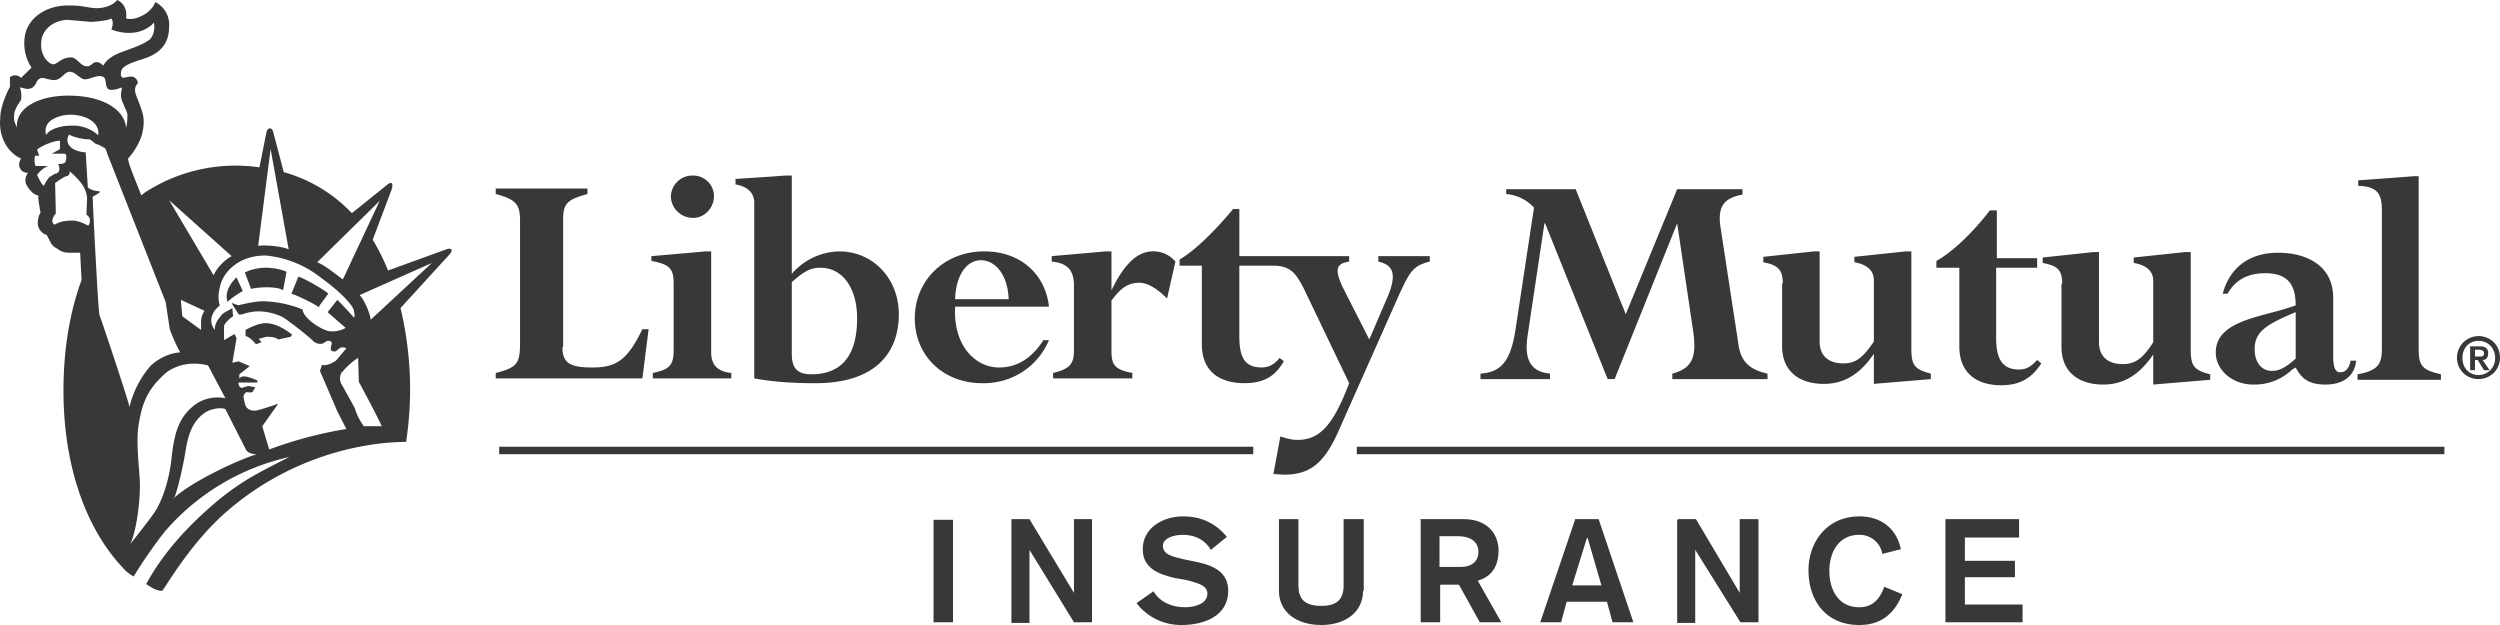 <svg width="100" height="25" fill="none" xmlns="http://www.w3.org/2000/svg"><path d="M80.763 20.765h-2.946v4.125h3.086v-.71h-2.308v-1.093h2.002v-.655h-2.002v-.93h2.168v-.737ZM74.966 21.597a.898.898 0 0 1 .321.534v.027l.75-.19c-.194-.875-.833-1.312-1.667-1.312-1.279 0-2.03 1.01-2.03 2.158 0 1.175.668 2.186 2.03 2.186.834 0 1.39-.41 1.723-1.23l-.722-.3c-.167.464-.445.82-1.001.82-.862 0-1.196-.738-1.196-1.449 0-.737.362-1.448 1.196-1.448a.927.927 0 0 1 .596.204ZM67.837 20.765h-.722l-.028.055v4.098h.722v-2.924l1.807 2.896h.723v-4.125h-.75v2.95l-1.752-2.95Z" fill="#383838"/><path fill-rule="evenodd" clip-rule="evenodd" d="M63.946 20.765H63v.027l-1.39 4.098h.834l.223-.82h1.612l.222.82h.834l-1.39-4.125Zm-1.057 2.65.584-1.885.028-.027.556 1.912h-1.168ZM58.553 20.765H56.8l.028.027v4.098h.779v-1.502h.75l.834 1.502h.862l-.945-1.666c.222-.055.834-.273.834-1.202 0-.71-.5-1.257-1.39-1.257Zm-.112 1.912h-.861v-1.23h.722c.556 0 .834.247.834.63 0 .382-.278.6-.695.6Z" fill="#383838"/><path d="M52.854 25c1 0 1.668-.547 1.668-1.366h.028v-2.87h-.806v2.651c0 .52-.223.82-.89.82-.695 0-.917-.3-.917-.82v-2.65h-.779v2.869c0 .82.667 1.366 1.696 1.366ZM47.406 24.29c-.529 0-1.001-.192-1.28-.656v.027l-.666.464c.21.276.483.498.797.65.314.152.66.23 1.01.225.889 0 1.862-.355 1.862-1.366 0-.765-.612-1.011-1.223-1.148l-.528-.11-.031-.006c-.459-.106-.831-.192-.831-.54 0-.273.361-.437.806-.437.5 0 .89.219 1.112.601l.64-.519c-.445-.546-1.03-.82-1.752-.82-.778 0-1.612.438-1.612 1.312 0 .738.584.984 1.25 1.148l.473.082c.556.136.862.245.862.546 0 .41-.5.546-.89.546ZM41.179 20.765h-.723v4.153h.723v-2.924l1.779 2.896h.723v-4.125h-.723v2.95l-1.78-2.95ZM37.342 20.792v4.098h.779v-4.098h-.779ZM54.272 17.869v.3h43.504v-.3H54.272ZM19.968 17.869v.3H50.13v-.3H19.968Z" fill="#383838"/><path fill-rule="evenodd" clip-rule="evenodd" d="M99.166 13.852h-.361v.957h.194v-.41h.111l.25.41h.223l-.278-.41c.139 0 .222-.082.222-.273 0-.192-.11-.274-.361-.274Zm0 .41h-.167v-.273h.167c.083 0 .195.027.195.137 0 .136-.084.136-.195.136Z" fill="#383838"/><path fill-rule="evenodd" clip-rule="evenodd" d="M100 14.317c0-.52-.39-.874-.862-.874a.865.865 0 0 0-.61 1.473.86.86 0 0 0 .61.248.874.874 0 0 0 .61-.248.846.846 0 0 0 .252-.6Zm-.195 0a.66.66 0 0 1-.667.683c-.361 0-.64-.273-.64-.683 0-.41.279-.683.64-.683.39 0 .667.3.667.683Z" fill="#383838"/><path d="M94.33 7.432c.722.027.944.273.944.956v5.601c0 .628-.222.847-.973.984v.218h3.336v-.218c-.723-.164-.89-.328-.89-.984v-6.94h-.194l-2.224.164v.219Z" fill="#383838"/><path fill-rule="evenodd" clip-rule="evenodd" d="M93.328 14.235v-2.322c0-1.34-1.14-1.804-2.196-1.804-1.167 0-1.946.601-2.224 1.64h.195c.306-.547.806-.82 1.501-.82.89 0 1.223.437 1.223 1.284-.299.116-.648.208-1.004.302-1.067.282-2.192.58-2.192 1.583 0 .71.667 1.284 1.5 1.284a2.174 2.174 0 0 0 1.557-.6l.14-.083c.25.492.583.683 1.195.683.722 0 1.167-.355 1.223-.956h-.223c-.055.3-.194.465-.417.465-.194 0-.278-.192-.278-.656Zm-1.5-1.749v1.858c-.362.328-.64.492-.946.492-.417 0-.695-.328-.695-.874 0-.656.39-.957 1.64-1.476Z" fill="#383838"/><path d="M81.709 10.519c.583.11.778.273.778.82l-.028.027v2.514c0 .956.64 1.502 1.668 1.502.806 0 1.446-.382 2.002-1.202v1.202l2.28-.19v-.22c-.64-.163-.78-.327-.78-.983v-3.907h-.222l-2.057.218v.219c.5.082.779.328.779.71v2.46c-.417.655-.723.874-1.224.874-.555 0-.945-.274-.945-.875v-3.606h-.222l-2.03.218v.219ZM77.456 10.71h.917v3.142c0 1.12.75 1.558 1.668 1.558.75 0 1.223-.274 1.612-.875l-.167-.136c-.25.273-.445.382-.723.382-.694 0-.917-.464-.917-1.257V10.71h1.64v-.382h-1.612V8.415h-.278c-.695.902-1.501 1.667-2.14 2.022v.273ZM70.534 10.492c.584.109.778.3.778.847h-.028v2.513c0 .957.64 1.503 1.668 1.503.806 0 1.446-.382 2.002-1.202v1.202l2.28-.191v-.219c-.64-.164-.78-.328-.78-.983v-3.907h-.222l-2.057.218v.219c.5.082.779.328.779.71v2.46c-.445.655-.723.873-1.223.873-.556 0-.946-.273-.946-.874v-3.606h-.222l-2.03.218v.219ZM70.7 14.945c-.75-.164-1.084-.519-1.167-1.202l-.723-4.727c-.083-.683.084-1.093.89-1.23v-.218h-2.613l-2.057 5-2.002-5h-2.78v.192c.428.037.825.232 1.112.546l-.75 4.945c-.195 1.175-.556 1.64-1.39 1.694v.219H62v-.219c-.862-.082-1.029-.683-.89-1.557l.667-4.454h.028l2.502 6.23h.278l2.502-6.23.64 4.317c.138.984 0 1.476-.835 1.694v.219h3.809v-.219ZM57.19 10.246h-2.057v.218c.612.137.779.52.306 1.558l-.667 1.557-1.084-2.131c-.278-.628-.278-.902.278-.984v-.218h-4.392V8.36h-.25c-.723.874-1.53 1.666-2.14 2.021v.246h.889v3.142c0 1.12.75 1.558 1.695 1.558.75 0 1.223-.246 1.585-.875l-.167-.136c-.222.273-.445.382-.723.382-.695 0-.89-.437-.89-1.256v-2.815h1.335c.695 0 .917.274 1.251.93l1.807 3.77c-.612 1.612-1.14 2.268-2.057 2.268-.195 0-.362-.028-.695-.137l-.278 1.503.417.027c1.028 0 1.584-.437 2.14-1.64l2.502-5.628c.417-.901.556-1.093 1.196-1.257v-.218ZM45.57 11.311c.334 0 .696.219 1.113.629l.333-1.476a1.14 1.14 0 0 0-.89-.41c-.61 0-1.139.465-1.667 1.558v-1.557h-.223l-2.168.19v.22c.612.054.89.327.89.956v2.595c0 .547-.167.738-.834.902v.219h3.169v-.22c-.723-.136-.834-.327-.834-.9v-1.995c.389-.52.667-.71 1.112-.71Z" fill="#383838"/><path fill-rule="evenodd" clip-rule="evenodd" d="M38.204 12.268h3.753v-.028c-.167-1.338-1.195-2.185-2.585-2.185-1.585 0-2.78 1.147-2.78 2.677 0 1.503 1.14 2.596 2.696 2.596.57.013 1.131-.144 1.608-.452a2.77 2.77 0 0 0 1.061-1.27h-.222c-.473.738-1.057 1.093-1.78 1.093-.917 0-1.834-.847-1.75-2.431Zm2.14-.3h-2.14c.028-.93.445-1.558 1.029-1.558.611 0 1.084.628 1.112 1.557ZM31.672 10.956V7.022h-.25l-2.002.136v.219c.472.082.75.328.75.738v7.021c.751.137 1.502.192 2.447.192 2.418 0 3.336-1.23 3.336-2.76 0-1.42-1.029-2.513-2.391-2.513-.362.01-.718.095-1.044.25a2.55 2.55 0 0 0-.846.651Zm0 3.197v-2.869c.5-.437.75-.574 1.14-.574.917 0 1.473.847 1.473 2.022 0 1.612-.723 2.24-1.835 2.24-.584 0-.778-.273-.778-.82Z" fill="#383838"/><path d="M28.024 7.076a.847.847 0 0 0-.328-.054.859.859 0 0 0-.861.847.868.868 0 0 0 .27.6.898.898 0 0 0 .62.247c.444 0 .833-.383.833-.875a.808.808 0 0 0-.254-.589.836.836 0 0 0-.28-.176ZM29.253 14.918c-.556-.055-.806-.328-.806-.82v-4.043h-.222l-2.169.19v.192c.723.137.89.3.89.902v2.65c0 .628-.167.792-.834.929v.219h3.141v-.22ZM23.693 14.7c-.917 0-1.195-.192-1.195-.82h.028V8.77c0-.655.195-.792.973-1.01v-.22h-3.67v.22c.807.218.973.41.973 1.065v4.863c0 .82-.083 1.011-.973 1.23v.219h5.866l.25-1.968h-.25c-.612 1.257-1.056 1.53-2.002 1.53ZM13.13 11.749l-.361.491v.055c-.278-.191-.918-.492-1.112-.546l.278-.684c.278.083 1.112.574 1.195.684ZM11.462 10.874l-.139.738c-.222-.164-.973-.137-1.279-.055l-.25-.655c.195-.11.528-.192.834-.192.278 0 .612.055.834.164ZM9.71 11.64c-.194.109-.472.3-.61.436-.14-.437.194-.82.36-.983l.25.546ZM9.822 13.443v-.246s.334-.192.612-.246c.417-.11.917.164 1.25.437l-.055.082-.5.11c-.084-.083-.278-.11-.473-.11l-.306.082.111.136-.222.082c-.111-.136-.278-.3-.417-.327Z" fill="#383838"/><path fill-rule="evenodd" clip-rule="evenodd" d="M17.967 10.191s.139-.136.083-.218c-.055-.055-.194 0-.194 0l-2.335.847a8.49 8.49 0 0 0-.612-1.23l.75-1.994s.084-.219 0-.274c-.083-.027-.222.11-.222.11l-1.362 1.093a5.995 5.995 0 0 0-2.724-1.64l-.417-1.584s-.028-.164-.139-.164c-.111 0-.139.164-.139.164l-.278 1.393a6.652 6.652 0 0 0-4.587 1.01l-.139.11-.173-.438c-.201-.502-.355-.887-.355-1.037.252-.277.442-.603.556-.957.111-.491.083-.737-.056-1.092-.032-.106-.072-.207-.11-.3-.06-.15-.112-.283-.112-.383 0-.137.056-.22.111-.274a.276.276 0 0 0-.278-.273l-.333.055c-.011-.016-.02-.028-.03-.038-.035-.043-.048-.06-.026-.235.066-.217.41-.33.771-.45.096-.03.192-.063.285-.097.556-.219.862-.601.862-1.23a1.004 1.004 0 0 0-.556-.983c-.055.219-.333.464-.528.546-.195.11-.445.164-.64.11C5.097.41 4.958.109 4.68 0c-.084.137-.39.328-.835.328-.179-.011-.29-.031-.402-.05-.164-.03-.328-.06-.71-.06-.917 0-1.667.52-1.75 1.312-.048.411.05.826.277 1.175l-.417.41a.33.33 0 0 0-.445-.028v.383l-.008.016c-.074.144-.38.743-.38 1.24-.084.875.416 1.449.833 1.613-.083.136-.111.3-.028.41.028.082.14.164.306.164a.476.476 0 0 0-.083.437c.083.19.306.464.5.464-.023.111.029.386.063.573l.02.11a.835.835 0 0 0-.11.437c0 .219.166.41.36.465l.14.273c.055.11.11.191.278.273.139.11.278.164.472.164h.445l.056 1.093c-.473 1.284-.723 2.787-.723 4.426 0 2.896.834 5.492 2.446 7.159 0 0 .083.109.361.273 0 0 .5-.847 1.251-1.803a9.229 9.229 0 0 1 4.976-2.978l-.336.172c-1.028.524-1.715.875-2.722 1.74-.722.629-1.862 1.694-2.668 3.17a5 5 0 0 1 .045.03c.161.107.366.243.594.243.037-.043.11-.152.213-.31.36-.55 1.107-1.686 2.122-2.641 2.669-2.46 5.782-3.006 7.423-3.006a13.97 13.97 0 0 0-.223-5.355l1.946-2.13ZM3.486 9.004l.026.012h.028c.055-.082.055-.109.055-.218 0-.092-.058-.145-.11-.192l-.029-.027.028-.656a1.175 1.175 0 0 0-.195-.546 3 3 0 0 0-.5-.52c0 .11-.056.192-.139.192-.111.027-.445.273-.445.273l.028 1.23s-.056.027-.111.164c-.056.11-.028.218.055.273.195-.11.39-.164.668-.164.232-.025.513.115.64.179Zm.22-1.135c0 .164.223 4.672.278 4.754.056.11 1.168 3.443 1.196 3.661.14-.604.426-1.166.834-1.64.389-.382.917-.546 1.195-.546-.162-.299-.302-.61-.417-.929l-.167-1.093L4.29 6.148a1.527 1.527 0 0 1-.013-.043c-.025-.08-.056-.18-.126-.203a1.215 1.215 0 0 1-.054-.03c-.074-.043-.188-.107-.252-.107-.029-.019-.065-.048-.101-.078-.069-.055-.14-.113-.177-.113-.305 0-.667-.11-.806-.191-.139.245-.028.41.084.519.083.082.361.19.583.19l.084 1.394c.055.082.278.164.472.164v.055l-.278.164Zm2.53 12.54c.334-.573.556-1.338.64-2.212.11-.93.305-1.558.945-2.022.333-.246.806-.328 1.195-.246l-.695-1.312c-.862-.218-1.501.11-1.78.383-.583.546-.833 1.038-.972 1.858-.116.552-.057 1.304-.01 1.894.02.256.038.481.038.647 0 .847-.167 1.912-.39 2.377.073-.102.203-.267.349-.454.247-.315.54-.69.68-.912Zm.74-.505a1.336 1.336 0 0 1-.017.041H6.93a2.59 2.59 0 0 1 .045-.041Zm.428-1.762c-.054.343-.263 1.349-.428 1.762.753-.677 2.583-1.52 3.29-1.735-.166 0-.388-.054-.444-.218l-.806-1.585c-.167-.082-.612-.027-.89.191-.517.407-.625 1.028-.705 1.486l-.017.099Zm6.921-3.825c-.194.11-.5.382-.639.574v-.028a.484.484 0 0 0 0 .547l.5.901c.105.336.21.501.34.703l.022.035h.723c-.279-.601-.918-1.776-.918-1.776l-.028-.956ZM1.844 5.41c.055-.164.445-.383 1-.383h-.027a1.497 1.497 0 0 1 1.112.383c.028-.191-.028-.383-.223-.547-.166-.136-.472-.273-.89-.273-.333 0-.639.11-.833.273-.14.137-.195.3-.14.547ZM2.678.792c-.695.055-1.029.52-1.029.93a.934.934 0 0 0 .167.628c.056.082.222.246.334.218.052 0 .108-.038.178-.086.117-.08.273-.187.517-.187.11 0 .208.089.305.178.098.088.195.177.306.177.091.015.158-.035.222-.084.053-.04.104-.08.167-.08.14 0 .195.055.278.137l.039-.052c.067-.093.136-.188.323-.303.11-.085.341-.17.597-.264.323-.118.687-.252.904-.42.167-.163.222-.464.167-.682-.14.19-.529.41-.918.41-.194.027-.64-.055-.778-.137.056-.164.083-.3 0-.437-.111.082-.64.136-.834.136L2.678.792ZM.676 5.11c-.055-.792.862-1.311 2.169-1.284h-.028c1.529.027 2.196.71 2.224 1.284.055-.191.055-.355.055-.546a1.917 1.917 0 0 0-.108-.278c-.068-.156-.142-.326-.142-.405-.017-.099-.003-.167.01-.236a.734.734 0 0 0 .018-.147l-.034.012c-.117.042-.398.14-.522.043-.062-.061-.074-.154-.086-.244-.015-.112-.029-.218-.136-.248-.126-.046-.279.004-.423.05-.11.037-.216.071-.3.06-.09-.013-.173-.077-.258-.143-.101-.078-.205-.158-.326-.158-.098 0-.175.07-.259.145-.083.075-.173.156-.297.183-.121.017-.264-.02-.381-.049-.071-.018-.133-.033-.175-.033-.139.027-.194.109-.25.246l-.02.026c-.07.092-.105.14-.258.165-.05.016-.14-.007-.223-.028a.681.681 0 0 0-.138-.027c.055.082.083.328.055.492a3.237 3.237 0 0 1-.072.117c-.1.155-.206.32-.206.539-.02.142.02.238.065.346.016.037.032.076.046.118ZM1.4 6.23c-.028.137-.028.328.028.41h.5c-.11.028-.333.192-.444.356l.034.07c.06.128.152.322.243.367.028-.11.167-.3.223-.356.04-.019.075-.042.109-.063.061-.039.115-.073.169-.073.083-.055.111-.082.111-.164s0-.137-.056-.219c.084 0 .223 0 .278-.054.056-.082.056-.164.056-.246 0-.082-.028-.11-.111-.11h-.473l.25-.136c.084-.027.084-.082.084-.11v-.273c-.306 0-.806.246-.917.356l.083.245h-.167Zm12.771 6.288a.46.46 0 0 1-.011-.085c-.028-.192-.473-.71-1.307-1.312a4.208 4.208 0 0 0-2.224-.901c-1.25 0-1.779.847-1.835 1.284-.083.273-.055.573 0 .71-.222.191-.277.3-.333.492a.57.57 0 0 0 .139.492c-.028-.219.111-.41.222-.547.077-.113.193-.174.312-.236.054-.029.109-.058.16-.092l.029.328c-.167.11-.362.3-.362.41v.546l.417-.245.084.163-.167.984.25-.054.445.19-.417.329v.163s.055-.081.194-.081c.167 0 .529.164.529.164v.082h-.751c-.028.109.056.19.111.218l.278-.082.278.055-.111.191s-.083.027-.222 0c-.056 0-.14.11-.14.191l.056.273c.077.303.368.28.434.274h.011c.195-.028.89-.274.89-.274l-.64.902.278.929a16.419 16.419 0 0 1 3.086-.82l-.362-.71-.694-1.612.083-.246c.167.055.389-.055.556-.164l.417-.492c-.111-.054-.195-.054-.278 0a.52.52 0 0 0-.06.048c-.057.051-.114.103-.218.062-.101-.025-.065-.162-.036-.27l.008-.03c0-.137-.167-.137-.278-.056-.111.11-.361.082-.5-.082-.167-.163-.918-.764-1.196-.928-.389-.192-.89-.274-1.278-.192a1.403 1.403 0 0 0-.248.06c-.1.03-.176.054-.225.022l-.278-.437h.056c.02.006.04.016.063.026.073.033.157.07.242.029l.096-.02c.186-.042.523-.117.822-.117a4.515 4.515 0 0 1 1.556.328c.028.355.751.82 1.085.874a1.11 1.11 0 0 0 .639-.136l-.723-.629.39-.492c.23.23.452.467.667.71.037-.055.024-.123.011-.187Zm.655.272v.025h-.027l.027-.025Zm0 0 2.447-2.27-2.891 1.284c.161.132.427.725.444.986Zm-5.559-2.543-2.502-2.24 1.78 3.005c.11-.273.444-.628.722-.765Zm-1.223 2.568a.81.81 0 0 1 .139-.382l-.945-.438v.055l.055.601.75.547v-.383Zm7.144-4.781-2.502 2.459c.203.06.57.338.817.527.092.07.167.126.212.156l1.473-3.142Zm-4.861 1.802-.004.028v-.027h.004Zm0 0c.308-.053.998.029 1.22.138l-.723-4.017-.497 3.88Z" fill="#383838"/></svg>